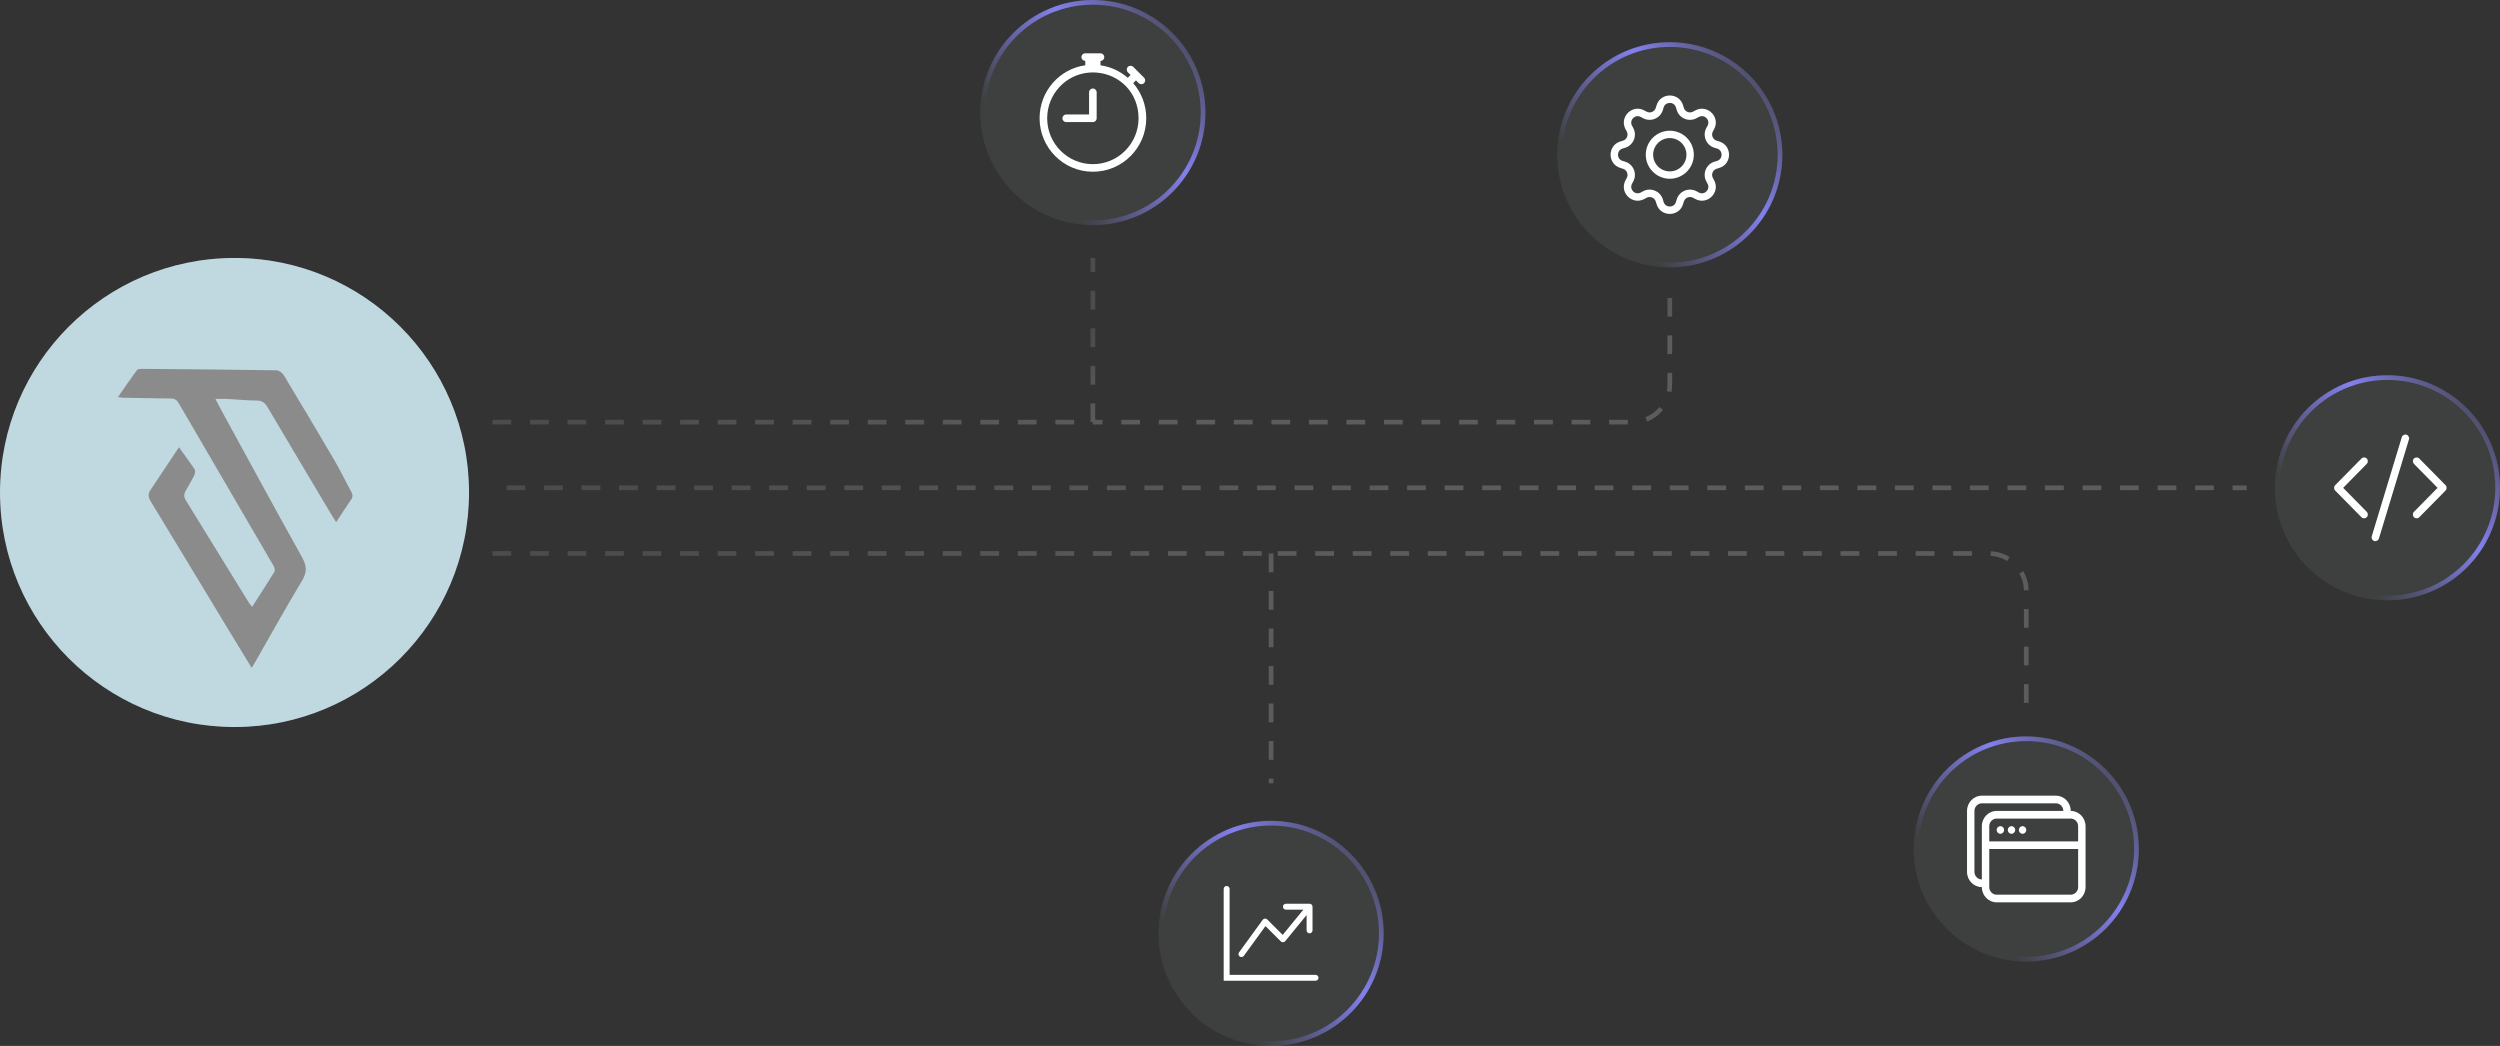 <?xml version="1.0" encoding="UTF-8"?><svg id="Layer_1" xmlns="http://www.w3.org/2000/svg" width="533" height="223" xmlns:xlink="http://www.w3.org/1999/xlink" viewBox="0 0 533 223"><rect x="0" y="0" width="533" height="223" fill="#333333" stroke="none"/><defs><style>.cls-1{stroke:url(#linear-gradient-2);}.cls-1,.cls-2,.cls-3,.cls-4,.cls-5,.cls-6,.cls-7,.cls-8,.cls-9{fill:none;}.cls-2{stroke:url(#linear-gradient-8);}.cls-2,.cls-4,.cls-5{stroke-dasharray:0 0 4 4;stroke-linejoin:round;}.cls-3{stroke:url(#linear-gradient-5);}.cls-4{stroke:url(#linear-gradient-9);}.cls-10,.cls-11{fill:#fff;}.cls-10,.cls-11,.cls-12,.cls-13,.cls-14{stroke-width:0px;}.cls-5{stroke:url(#linear-gradient-7);}.cls-11{fill-rule:evenodd;}.cls-6{stroke:url(#linear-gradient-4);}.cls-12{fill:rgba(192,216,224,.08);}.cls-7{stroke:url(#linear-gradient);}.cls-13{fill:#c0d8e0;}.cls-8{stroke:url(#linear-gradient-6);stroke-opacity:.4;stroke-width:.73px;}.cls-14{fill:#8b8b8b;}.cls-9{stroke:url(#linear-gradient-3);}</style><linearGradient id="linear-gradient" x1="258.12" y1=".79" x2="294.2" y2="29.39" gradientTransform="translate(0 210) scale(1 -1)" gradientUnits="userSpaceOnUse"><stop offset="0" stop-color="#8380ee" stop-opacity="0"/><stop offset=".52" stop-color="#8380ee"/><stop offset="1" stop-color="#8380ee" stop-opacity="0"/></linearGradient><linearGradient id="linear-gradient-2" x1="419.12" y1="18.79" x2="455.2" y2="47.39" gradientTransform="translate(0 210) scale(1 -1)" gradientUnits="userSpaceOnUse"><stop offset="0" stop-color="#8380ee" stop-opacity="0"/><stop offset=".52" stop-color="#8380ee"/><stop offset="1" stop-color="#8380ee" stop-opacity="0"/></linearGradient><linearGradient id="linear-gradient-3" x1="496.12" y1="95.79" x2="532.2" y2="124.39" gradientTransform="translate(0 210) scale(1 -1)" gradientUnits="userSpaceOnUse"><stop offset="0" stop-color="#8380ee" stop-opacity="0"/><stop offset=".52" stop-color="#8380ee"/><stop offset="1" stop-color="#8380ee" stop-opacity="0"/></linearGradient><linearGradient id="linear-gradient-4" x1="220.12" y1="175.79" x2="256.2" y2="204.39" gradientTransform="translate(0 210) scale(1 -1)" gradientUnits="userSpaceOnUse"><stop offset="0" stop-color="#8380ee" stop-opacity="0"/><stop offset=".52" stop-color="#8380ee"/><stop offset="1" stop-color="#8380ee" stop-opacity="0"/></linearGradient><linearGradient id="linear-gradient-5" x1="343.12" y1="166.79" x2="379.2" y2="195.39" gradientTransform="translate(0 210) scale(1 -1)" gradientUnits="userSpaceOnUse"><stop offset="0" stop-color="#8380ee" stop-opacity="0"/><stop offset=".52" stop-color="#8380ee"/><stop offset="1" stop-color="#8380ee" stop-opacity="0"/></linearGradient><linearGradient id="linear-gradient-6" x1="7.81" y1="105" x2="92.58" y2="105" gradientTransform="translate(0 210) scale(1 -1)" gradientUnits="userSpaceOnUse"><stop offset="0" stop-color="#c0d8e0" stop-opacity="0"/><stop offset=".52" stop-color="#c0d8e0" stop-opacity=".52"/><stop offset="1" stop-color="#c0d8e0" stop-opacity="0"/></linearGradient><linearGradient id="linear-gradient-7" x1="133.66" y1="106" x2="310.94" y2="106" gradientTransform="translate(0 210) scale(1 -1)" gradientUnits="userSpaceOnUse"><stop offset="0" stop-color="#fff" stop-opacity=".12"/><stop offset=".53" stop-color="#fff" stop-opacity=".17"/><stop offset="1" stop-color="#fff" stop-opacity=".2"/></linearGradient><linearGradient id="linear-gradient-8" x1="229.97" y1="137.58" x2="233.32" y2="118.01" gradientTransform="translate(0 210) scale(1 -1)" gradientUnits="userSpaceOnUse"><stop offset="0" stop-color="#fff" stop-opacity=".12"/><stop offset=".53" stop-color="#fff" stop-opacity=".17"/><stop offset="1" stop-color="#fff" stop-opacity=".2"/></linearGradient><linearGradient id="linear-gradient-9" x1="265.91" y1="109.58" x2="268.54" y2="89.61" gradientTransform="translate(0 210) scale(1 -1)" gradientUnits="userSpaceOnUse"><stop offset="0" stop-color="#fff" stop-opacity=".12"/><stop offset=".53" stop-color="#fff" stop-opacity=".17"/><stop offset="1" stop-color="#fff" stop-opacity=".2"/></linearGradient></defs><circle class="cls-12" cx="271" cy="199" r="24"/><circle class="cls-7" cx="271" cy="199" r="23.5"/><path class="cls-11" d="m260.89,189.52c0-.35.28-.63.63-.63s.63.28.63.63v18.32h18.32c.35,0,.63.28.63.63s-.28.63-.63.63h-19.58v-19.58Zm12.63,3.79c0-.35.28-.63.63-.63h5.05c.35,0,.63.28.63.63v5.05c0,.35-.28.63-.63.63s-.63-.28-.63-.63v-3.28l-4.56,5.58c-.11.14-.28.22-.46.23-.18,0-.35-.06-.48-.18l-3.27-3.27-4.62,6.35c-.21.28-.6.34-.88.14-.28-.2-.34-.6-.14-.88l5.05-6.95c.11-.15.28-.24.46-.26.18-.01.37.05.5.18l3.3,3.3,4.4-5.38h-3.72c-.35,0-.63-.28-.63-.63Z"/><circle class="cls-12" cx="432" cy="181" r="24"/><circle class="cls-1" cx="432" cy="181" r="23.5"/><path class="cls-10" d="m426.48,177.76c.44,0,.79-.36.79-.81s-.35-.81-.79-.81-.79.36-.79.81.35.81.79.81Z"/><path class="cls-10" d="m428.85,177.76c.44,0,.79-.36.79-.81s-.35-.81-.79-.81-.79.36-.79.81.35.81.79.81Z"/><path class="cls-10" d="m432,176.95c0,.45-.35.81-.79.81s-.79-.36-.79-.81.35-.81.79-.81.79.36.79.81Z"/><path class="cls-10" d="m438.32,169.64c1.74,0,3.16,1.45,3.16,3.25,1.74,0,3.16,1.46,3.16,3.25v12.99c0,1.79-1.41,3.25-3.16,3.25h-15.79c-1.74,0-3.16-1.45-3.16-3.25-1.74,0-3.16-1.45-3.16-3.25v-12.99c0-1.79,1.41-3.25,3.16-3.25h15.79Zm-15.79,17.87v-11.37c0-1.79,1.41-3.25,3.16-3.25h14.21c0-.9-.71-1.62-1.58-1.62h-15.79c-.87,0-1.58.73-1.58,1.62v12.99c0,.9.71,1.62,1.58,1.62Zm1.58-6.5v8.12c0,.9.71,1.62,1.58,1.62h15.79c.87,0,1.58-.73,1.58-1.62v-8.12h-18.95Zm18.95-1.62v-3.25c0-.9-.71-1.62-1.58-1.62h-15.79c-.87,0-1.58.73-1.58,1.62v3.25h18.95Z"/><circle class="cls-12" cx="509" cy="104" r="24"/><circle class="cls-9" cx="509" cy="104" r="23.5"/><path class="cls-10" d="m513.59,93.69c.13-.43-.11-.88-.53-1.01-.42-.13-.87.11-1,.54l-6.4,21.11c-.13.43.11.88.53,1.01.42.13.87-.11,1-.54l6.4-21.11Z"/><path class="cls-10" d="m504.59,97.75c.31.32.31.83,0,1.15l-5.03,5.11,5.03,5.11c.31.32.31.83,0,1.15-.31.32-.82.32-1.13,0l-5.6-5.68c-.31-.32-.31-.83,0-1.15l5.6-5.68c.31-.32.82-.32,1.13,0Z"/><path class="cls-10" d="m514.66,97.75c-.31.32-.31.83,0,1.15l5.03,5.11-5.03,5.11c-.31.32-.31.83,0,1.15.31.32.82.32,1.13,0l5.6-5.68c.31-.32.31-.83,0-1.15l-5.6-5.68c-.31-.32-.82-.32-1.13,0Z"/><circle class="cls-12" cx="233" cy="24" r="24"/><circle class="cls-6" cx="233" cy="24" r="23.5"/><path class="cls-10" d="m233.81,19.68c0-.45-.36-.81-.81-.81s-.81.36-.81.81v4.73h-4.87c-.45,0-.81.36-.81.81s.36.81.81.81h5.68c.21,0,.42-.09.57-.24.15-.15.24-.36.24-.58v-5.54Z"/><path class="cls-10" d="m230.56,12.18c0-.45.36-.81.81-.81h3.25c.45,0,.81.36.81.81s-.36.81-.81.81v.93c2.21.32,4.21,1.27,5.82,2.67,0,0,.01-.01.02-.02l.58-.58-.58-.58c-.32-.32-.32-.83,0-1.15.32-.32.83-.32,1.15,0l2.3,2.3c.32.32.32.83,0,1.15-.32.32-.83.32-1.15,0l-.57-.58-.57.58s-.01.01-.02.02c1.73,2,2.78,4.61,2.78,7.47,0,6.3-5.09,11.41-11.37,11.41s-11.37-5.11-11.37-11.41c0-5.75,4.23-10.5,9.74-11.29v-.93c-.45,0-.81-.36-.81-.81Zm2.44,3.26c-.25,0-.5,0-.75.03-5.03.38-8.99,4.6-8.99,9.75,0,5.4,4.36,9.78,9.74,9.78s9.74-4.38,9.74-9.78-3.96-9.37-8.99-9.75c-.25-.02-.5-.03-.75-.03Z"/><circle class="cls-12" cx="356" cy="33" r="24"/><circle class="cls-3" cx="356" cy="33" r="23.5"/><path class="cls-10" d="m356,27.87c-2.83,0-5.12,2.29-5.12,5.12s2.3,5.12,5.12,5.12,5.12-2.29,5.12-5.12-2.29-5.12-5.12-5.12Zm-3.55,5.12c0-1.96,1.59-3.55,3.55-3.55s3.55,1.59,3.55,3.55-1.59,3.55-3.55,3.55-3.55-1.59-3.55-3.55Z"/><path class="cls-10" d="m358.84,22.48c-.83-2.83-4.84-2.83-5.67,0l-.15.5c-.25.84-1.21,1.24-1.98.82l-.46-.25c-2.59-1.41-5.42,1.42-4.01,4.01l.25.46c.42.77.02,1.73-.82,1.98l-.5.15c-2.83.83-2.83,4.84,0,5.67l.5.15c.84.25,1.24,1.21.82,1.98l-.25.46c-1.41,2.59,1.42,5.42,4.01,4.01l.46-.25c.77-.42,1.73-.02,1.98.82l.15.5c.83,2.83,4.84,2.83,5.67,0l.15-.5c.25-.84,1.21-1.24,1.98-.82l.46.25c2.59,1.41,5.42-1.42,4.01-4.01l-.25-.46c-.42-.77-.02-1.73.82-1.98l.5-.15c2.83-.83,2.83-4.84,0-5.67l-.5-.15c-.84-.25-1.24-1.21-.82-1.98l.25-.46c1.41-2.59-1.42-5.42-4.01-4.01l-.46.25c-.77.42-1.73.02-1.98-.82l-.15-.5Zm-4.16.45c.39-1.32,2.26-1.32,2.64,0l.15.5c.53,1.81,2.6,2.66,4.25,1.76l.46-.25c1.21-.66,2.53.66,1.87,1.87l-.25.46c-.9,1.65-.05,3.72,1.76,4.25l.5.15c1.32.39,1.32,2.26,0,2.64l-.5.15c-1.81.53-2.66,2.6-1.76,4.25l.25.46c.66,1.21-.66,2.53-1.87,1.87l-.46-.25c-1.65-.9-3.72-.05-4.25,1.76l-.15.5c-.39,1.32-2.25,1.32-2.64,0l-.15-.5c-.53-1.81-2.6-2.66-4.25-1.76l-.46.25c-1.21.66-2.53-.66-1.87-1.87l.25-.46c.9-1.65.05-3.72-1.76-4.25l-.5-.15c-1.32-.39-1.32-2.26,0-2.64l.5-.15c1.81-.53,2.66-2.6,1.76-4.25l-.25-.46c-.66-1.21.66-2.53,1.87-1.87l.46.25c1.65.9,3.72.05,4.25-1.76l.15-.5Z"/><circle class="cls-13" cx="50" cy="105" r="50"/><circle class="cls-8" cx="50" cy="105" r="49.63"/><path class="cls-5" d="m108,104h371"/><path class="cls-2" d="m105,90h128m123-26.5v18.5c0,4.42-3.58,8-8,8h-115m0,0v-35"/><path class="cls-4" d="m105,118h166m161,31.85v-23.85c0-4.42-3.58-8-8-8h-153m0,0v49"/><path class="cls-14" d="m53.76,129.37c1.67-2.6,3.24-5,4.74-7.45.17-.27.07-.86-.12-1.18-6.75-11.6-13.52-23.17-20.27-34.77-.42-.72-.9-1-1.72-1.01-3.39-.03-6.79-.11-10.18-.17-.27,0-.54-.06-1.06-.13,1.4-2.01,2.69-3.91,4.05-5.75.17-.24.73-.27,1.1-.27,9.55.08,19.1.16,28.64.31.53,0,1.25.53,1.54,1.01,3.63,6.01,7.23,12.04,10.78,18.11,1.29,2.2,2.39,4.51,3.62,6.75.35.64.38,1.12-.05,1.74-1.05,1.5-2.03,3.05-3.16,4.76-.3-.46-.53-.8-.74-1.15-4.64-7.79-9.29-15.57-13.89-23.37-.57-.96-1.19-1.41-2.35-1.41-2.07,0-4.14-.23-6.21-.34-.74-.04-1.49,0-2.55,0,.49.95.84,1.64,1.21,2.32,5.75,10.51,11.45,21.04,17.29,31.5,1.05,1.88,1,3.24-.11,5.06-3.44,5.71-6.67,11.55-9.98,17.33-.19.34-.41.66-.69,1.12-1.78-2.93-3.51-5.75-5.22-8.58-5.44-8.98-10.86-17.98-16.32-26.95-.5-.82-.6-1.52-.07-2.31,2.01-3.02,4.02-6.05,6.11-9.19,1.16,1.62,2.3,3.13,3.34,4.72.19.3.09.93-.09,1.3-.55,1.11-1.2,2.16-1.81,3.24-.38.67-.45,1.28,0,2.01,4.5,7.27,8.96,14.55,13.44,21.83.16.26.38.49.72.93Z"/></svg>